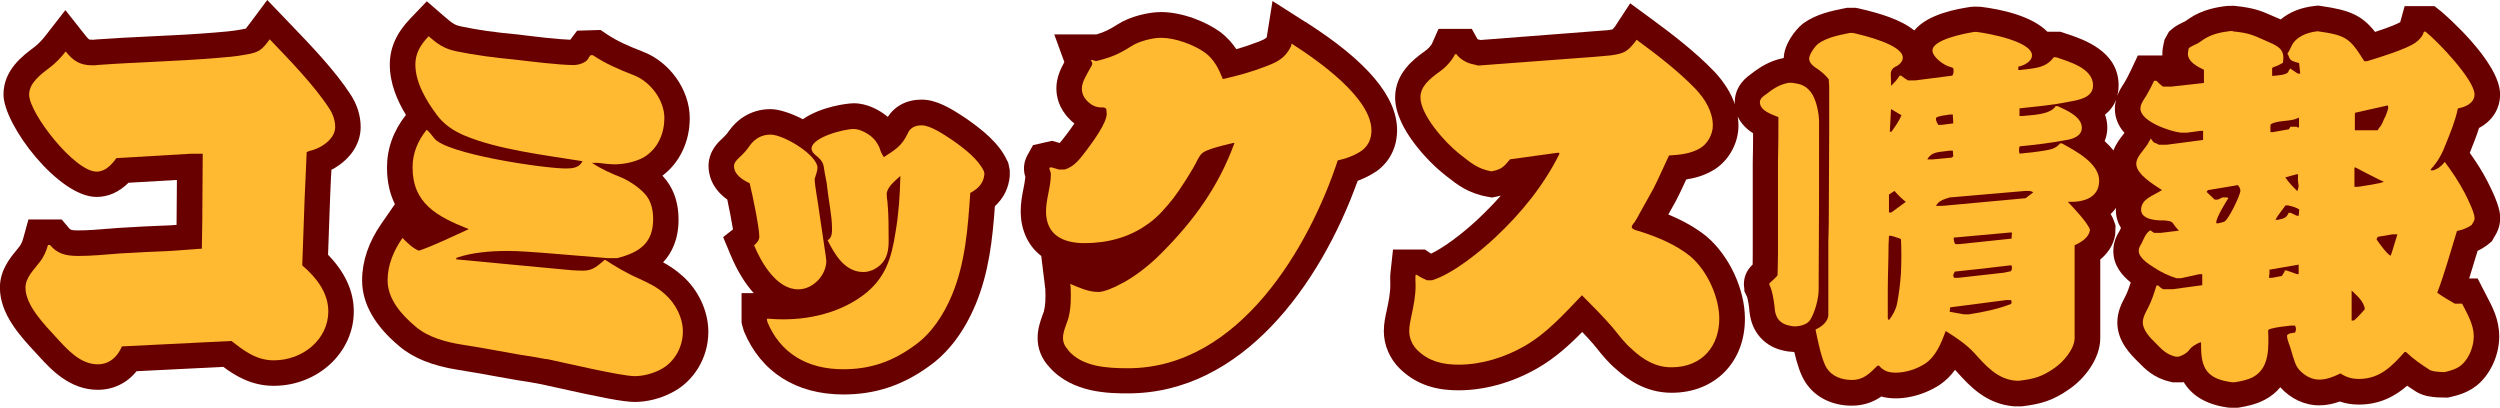 <?xml version="1.0" encoding="UTF-8"?>
<svg id="_レイヤー_2" data-name="レイヤー_2" xmlns="http://www.w3.org/2000/svg" viewBox="0 0 294.38 48.01">
  <defs>
    <style>
      .cls-1 {
        fill: #ffba31;
      }

      .cls-2 {
        fill: #690000;
      }
    </style>
  </defs>
  <g id="_レイヤー_2-2" data-name="レイヤー_2">
    <g>
      <path class="cls-2" d="M38.99,20.74c0-.25.02-.49.03-.74,1.91-.99,3.45-2.78,3.45-5.05,0-1.32-.42-2.65-1.19-3.82-1.82-2.81-4.69-5.8-7-8.2l-2.81-2.93-2.12,2.84c-.09.12-.29.39-.41.53-.09.02-.28.06-.63.12-.97.18-1.99.26-3.1.35-2.44.2-4.97.33-7.41.44-2.13.1-4.34.21-6.52.37l-.26.03s-.06,0-.09,0c-.25,0-.42-.03-.42-.03,0,0-.12-.06-.44-.46l-2.37-3-2.35,3.02c-.45.58-.92,1.05-1.41,1.41-1.23.92-3.53,2.62-3.53,5.5,0,3.59,6.48,12.07,10.95,12.07,1.39,0,2.65-.56,3.77-1.67l5.7-.33-.04,5.29-.71.05c-2.01.08-4.1.17-6.16.31l-1.01.08c-1.3.11-2.52.21-3.72.21-.83,0-.9-.09-1.03-.23l-.9-1.06h-3.91l-.61,2.21c-.11.41-.25.71-.45.97-.12.16-.25.32-.38.48-.76.93-1.92,2.34-1.92,4.37,0,3.12,2.4,5.71,4.15,7.6l.48.52c1.34,1.46,3.57,3.91,6.89,3.91,1.83,0,3.44-.79,4.57-2.19l10.22-.51c1.46,1.09,3.36,2.23,5.93,2.23,5.2,0,9.43-3.93,9.43-8.76,0-2.37-1.02-4.6-3.03-6.67l.23-6.46c.05-.93.08-1.86.12-2.8Z"/>
      <path class="cls-2" d="M80.29,32.43c-.71-.64-1.48-1.14-2.21-1.54,1.04-1.11,1.82-2.71,1.82-5.05,0-1.77-.45-3.27-1.38-4.54-.16-.2-.33-.41-.52-.61,2.03-1.53,3.22-4.01,3.22-6.77,0-3.35-2.37-6.67-5.6-7.87-1.65-.64-2.98-1.23-4.14-2.01l-.76-.51-2.76.08-.81,1.07c-1.48-.05-4.08-.36-5.68-.56l-.58-.07c-2.56-.23-4.66-.53-6.6-.94-.68-.14-.98-.32-1.87-1.09l-2.16-1.87-1.97,2.06c-1.61,1.68-2.39,3.44-2.39,5.39,0,2.23.89,4.28,1.9,5.93-1.48,1.88-2.23,3.96-2.23,6.2,0,1.72.35,3.13.93,4.31l-1.58,2.28c-1.52,2.19-2.28,4.44-2.28,6.69,0,2.73,1.48,5.34,4.37,7.75,1.64,1.4,3.9,2.31,6.93,2.79,1.47.23,2.94.49,4.41.76.73.13,1.47.26,2.25.4l.41.07c.92.14,1.86.29,2.76.47.41.09,1.01.22,1.72.38,5.07,1.13,7.89,1.7,9.24,1.7,1.48,0,3.05-.4,4.38-1.1,2.61-1.32,4.3-4.12,4.3-7.15,0-2.46-1.18-4.96-3.11-6.65Z"/>
      <path class="cls-2" d="M118.6,18.93c-.92-2.05-2.9-3.62-4.78-4.94l-.24-.16c-1.6-1.06-3.3-2.1-5.05-2.1s-3.14.74-3.99,2.03c-.96-.8-2.44-1.6-4-1.6-.8,0-3.91.41-6,1.88-1.44-.75-2.89-1.19-3.8-1.19-1.95,0-3.66.88-4.83,2.47l-.07.09c-.24.35-.46.6-.81.92-.4.36-1.6,1.45-1.6,3.21,0,.96.32,2.61,2.21,3.96.25,1.17.52,2.59.67,3.51l-1.16.91.88,2.11c.77,1.84,1.69,3.35,2.73,4.49h-1.44v3.45l.07.32.21.72c1.99,4.8,6.15,7.44,11.71,7.44,3.73,0,6.94-1.05,10.05-3.3,2.29-1.61,4.14-4.04,5.49-7.23,1.6-3.81,2.02-7.75,2.3-11.64,1.03-.95,1.62-2.13,1.75-3.53v-.73s-.17-.83-.17-.83l-.13-.28Z"/>
      <path class="cls-2" d="M153.7,2.58l-3.86-2.46-.68,4.27c-.15.18-.41.31-1.15.59-.75.29-1.56.56-2.43.81-.48-.72-1.09-1.42-1.93-2.05-1.62-1.16-4.39-2.32-6.95-2.32-1.44,0-3.66.51-5.13,1.47-.92.59-1.51.88-2.44,1.16h-4.99l1.19,3.26c-.45.82-.94,1.86-.94,3.09,0,.95.27,2.34,1.56,3.64.18.18.37.35.56.5-.23.35-.53.77-.91,1.27l-.27.35c-.15.2-.37.49-.55.68l-.9-.26-2.24.51-.65,1.17c-.46.82-.53,1.75-.25,2.58-.04.39-.12.84-.21,1.3-.16.81-.34,1.72-.34,2.74,0,1.93.69,3.94,2.42,5.26l.48,3.92c.04,1.07.02,1.89-.17,2.61-.04.12-.09.25-.14.38-.27.75-.6,1.67-.6,2.75,0,1.28.48,2.47,1.4,3.44,2.71,3.08,7.13,3.08,9.26,3.08,13.34,0,22.58-12.66,27.03-25.03.72-.27,1.49-.63,2.22-1.13l.09-.06c1.51-1.13,2.33-2.82,2.33-4.77,0-3.95-3.53-8.13-10.8-12.76Z"/>
      <path class="cls-2" d="M291.73,29.55c.4-.19.77-.41,1.12-.67l.58-.48.26-.47c.27-.41.71-1.17.71-2.23,0-.47,0-1.43-1.47-4.29-.56-1.1-1.24-2.19-2.11-3.41l.07-.18c.34-.85.72-1.78,1.02-2.75,1.55-.82,2.48-2.25,2.48-3.95,0-3.9-6.84-9.69-6.91-9.75l-.82-.65h-3.51l-.52,1.89c-.25.15-.97.5-2.96,1.15-1.54-1.96-3.02-2.58-6.35-3.05l-.37-.05-.37.04c-1.61.17-2.99.72-4.02,1.59-.06-.02-.11-.05-.16-.07l-.74-.32c-1.47-.65-2.27-.97-4.45-1.2l-.15-.02-.82.02c-1.16.13-2.89.43-4.41,1.45-.13.08-.26.17-.38.26-.03.02-.06.04-.09.07l-.43.21c-.22.11-.56.27-.93.54l-.59.48-.54.98-.09.43c-.07.31-.16.73-.16,1.23,0,.06,0,.12,0,.18h-2.88l-.81,1.72c-.28.6-.52,1.05-.76,1.46l-.13.2c-.22.33-.51.8-.73,1.39.1-.38.16-.79.16-1.25,0-4.03-4.12-5.4-6.1-6.06l-.76-.25h-1.52c-1.85-1.88-5.45-2.64-7.87-2.94l-.75-.02-.47.04c-1.4.22-4.95.78-6.59,2.77-1.58-1.29-4.09-2.04-6.56-2.6l-.33-.07h-1.01l-.42.08c-1.41.29-3.17.64-4.69,1.71l-.17.13c-.83.68-2.14,2.35-2.19,3.99-1.65.31-2.88,1.13-3.79,1.84-1.32.9-1.98,2.04-1.98,3.37,0,.09.01.17.02.25-.46-1.34-1.28-2.65-2.45-3.89-2.32-2.4-5-4.42-7.33-6.14l-2.55-1.87-1.8,2.75c-.13.17-.22.26-.27.32-.09.02-.25.05-.53.09l-15.01,1.16-.27-.06s-.06-.02-.1-.04l-.67-1.21h-3.92l-.79,1.79h0c-.23.35-.52.63-.88.88l-.09.06c-1.09.8-3.35,2.47-3.35,5.34,0,3.7,4.14,7.77,5.75,9.04l.42.33c1.14.9,2.44,1.92,4.68,2.32l.57.1.57-.12c.16-.03.3-.07.45-.1-.81.93-1.71,1.84-2.68,2.76-1.98,1.85-4.08,3.38-5.53,4.07l-.72-.49h-3.76l-.29,2.67c-.06.51-.04.96-.03,1.3,0,.09,0,.19,0,.28,0,.93-.22,1.96-.4,2.83-.17.75-.36,1.61-.36,2.54,0,1.63.69,3.25,1.9,4.43,2.33,2.27,5.06,2.53,6.92,2.53,3.06,0,6.35-.92,9.25-2.59,2.1-1.21,3.76-2.72,5.29-4.28.46.48.9.96,1.31,1.43.14.17.28.34.42.51.62.78,1.33,1.66,2.25,2.43,1.35,1.21,3.47,2.79,6.55,2.79,5.08,0,8.63-3.58,8.63-8.72,0-3.45-1.84-7.42-4.52-9.69-1.23-.99-2.69-1.83-4.5-2.58l.93-1.67c.42-.81.8-1.64,1.18-2.46.97-.15,2.01-.42,3.03-1,1.87-1.02,3.12-3.17,3.12-5.34,0-.36-.04-.72-.09-1.07.41.89,1.11,1.53,1.81,1.97,0,1.14-.01,2.3-.04,3.49v10.75c0,.49,0,.89-.01,1.22-.85.79-1.03,1.69-1.03,2.3,0,.19.02.39.05.58v.25s.29.61.29.61c.06.13.16.48.28,1.39.05.86.27,3.03,2.38,4.35.86.52,1.64.66,2.16.75l.77.07c.34,1.42.73,2.68,1.32,3.58,1.13,1.74,3.12,2.74,5.45,2.74,1.49,0,2.61-.48,3.48-1.08,1.99.56,4.71.03,6.87-1.37.75-.51,1.34-1.12,1.81-1.77.02.02.03.04.05.05l.19.21c1.44,1.6,3.41,3.78,6.73,4.04h.79s.18-.01.18-.01c2.12-.26,3.56-.65,5.47-1.99,1.78-1.19,3.69-3.58,3.69-6.02v-9.27c.77-.64,1.54-1.58,1.76-2.93l.04-1.08-.17-.48c-.06-.18-.15-.44-.41-.87l.08-.07c.21-.2.39-.42.56-.65,0,.09-.02.17-.02.26,0,.76.21,1.48.6,2.1-.04.09-.08.17-.12.25-.02.05-.04.1-.07.14-.28.45-.71,1.22-.71,2.32,0,1.74,1.07,2.93,2.05,3.71-.19.6-.39,1.16-.64,1.64l-.09.18c-.34.65-.85,1.64-.85,2.9,0,2.24,1.61,3.8,2.46,4.64.81.83,1.81,1.87,3.73,2.32l.34.08h1.16l.12-.04c.83,1.39,2.39,2.65,5.3,3.02l.97.03.25-.04c.8-.14,1.91-.33,3.02-.91.78-.41,1.38-.92,1.84-1.48,1.2,1.34,2.86,2.13,4.56,2.13.89,0,1.7-.18,2.44-.45.71.24,1.45.36,2.24.36,2.52,0,4.32-1.02,5.7-2.22.34.24.67.46.99.66l.15.09c.89.51,1.8.57,2.41.62l1.21.03.33-.07c.74-.17,2.29-.52,3.5-1.71,1.38-1.33,2.25-3.41,2.25-5.43s-.83-3.52-1.5-4.8l-1.04-2.02h-1c.29-.92.57-1.84.84-2.75.05-.16.09-.31.14-.46ZM229.97,13.88h-.02v-.32h0s.01.32.01.32ZM247.82,16.63c.22-.53.32-1.08.32-1.59,0-.57-.1-1.08-.27-1.54.55-.44,1.02-1.01,1.3-1.76-.08.32-.14.68-.14,1.06,0,1.14.45,2.08,1.13,2.85-.05.06-.1.12-.14.18-.35.44-.84,1.07-1.16,1.88-.31-.39-.66-.76-1.04-1.1Z"/>
      <g>
        <path class="cls-1" d="M6.69,39.81c-1.42-1.55-3.69-3.83-3.69-5.93,0-1.2.99-2.11,1.7-3.05.47-.6.76-1.29.95-1.98h.24c.8.95,1.7,1.29,3.31,1.29s3.31-.17,4.97-.3c1.99-.13,4.02-.21,6.05-.3l3.55-.26.05-3.31.05-7.87h-1.37l-8.8.52c-.52.73-1.28,1.59-2.32,1.59-2.6,0-7.95-6.88-7.95-9.07,0-1.33,1.28-2.32,2.32-3.1.76-.56,1.42-1.25,1.99-1.98.85,1.08,1.66,1.63,3.12,1.63.24,0,.43,0,.66-.04,4.64-.34,9.32-.43,13.95-.82,1.13-.09,2.27-.17,3.41-.39,1.66-.26,1.99-.6,2.88-1.81,2.27,2.37,5.25,5.42,7,8.13.43.64.71,1.42.71,2.19,0,1.42-1.66,2.54-3.08,2.84l-.28.13c-.09,1.81-.14,3.65-.24,5.46l-.19,5.38-.09,2.49c1.66,1.42,3.07,3.22,3.07,5.42,0,3.23-2.93,5.76-6.43,5.76-2.03,0-3.5-1.12-4.97-2.28l-12.91.64c-.47,1.16-1.42,2.11-2.84,2.11-2.08,0-3.64-1.81-4.83-3.1Z"/>
        <path class="cls-1" d="M64.37,42.3c-1.09-.22-2.22-.39-3.31-.56-2.22-.39-4.45-.82-6.67-1.16-1.89-.3-3.97-.86-5.44-2.11-1.7-1.42-3.31-3.27-3.31-5.46,0-1.81.71-3.48,1.75-4.99.57.56,1.18,1.2,1.94,1.5,1.66-.56,4.16-1.76,5.87-2.54-3.79-1.5-6.62-3.05-6.62-7.27,0-1.68.62-3.14,1.66-4.43.33.26.57.6.85.95,1.28,1.89,12.96,3.61,15.56,3.61.76,0,1.51-.09,1.89-.77l.05-.09c-4.26-.69-10.08-1.38-13.96-3.05-1.23-.52-2.37-1.29-3.17-2.37-1.28-1.72-2.55-3.83-2.55-5.98,0-1.29.61-2.32,1.56-3.31,1.04.9,1.8,1.46,3.22,1.76,2.27.47,4.59.77,6.95.99,1.8.21,5.2.64,6.91.64.57,0,1.42-.26,1.7-.73.05-.13.19-.3.28-.43h.28c1.47.99,3.08,1.68,4.73,2.32,2.08.77,3.69,3.01,3.69,5.07,0,1.76-.71,3.57-2.37,4.6-.95.56-2.37.86-3.45.86-.66,0-1.33-.09-1.99-.17h-.71c1.09.73,2.27,1.25,3.55,1.76,1.04.47,2.22,1.29,2.89,2.15.57.77.76,1.76.76,2.71,0,2.75-1.51,3.91-4.26,4.6h-1.04l-7.8-.64c-1.37-.09-2.7-.21-4.07-.21-1.89,0-4.21.17-6.01.82v.17l12.3,1.16c.85.09,1.75.17,2.65.17,1.18,0,1.7-.6,2.55-1.29,1.28.82,2.55,1.59,3.93,2.19,1.14.52,2.22,1.03,3.12,1.85,1.28,1.12,2.13,2.79,2.13,4.43,0,1.76-.95,3.61-2.65,4.47-.9.47-1.99.77-3.03.77-1.61,0-8.32-1.59-10.36-2.02Z"/>
        <path class="cls-1" d="M88.8,28.88c.33-.26.61-.6.61-1.03,0-1.03-.8-4.95-1.14-6.28-.85-.39-1.84-1.03-1.84-2.02,0-.39.33-.73.61-.99.52-.47.9-.9,1.28-1.46.57-.77,1.37-1.25,2.41-1.25,1.56,0,5.53,2.41,5.53,3.91,0,.39-.19.77-.28,1.16-.05.04-.05.13-.05.17,0,.77.43,2.92.52,3.78l.8,5.38c0,.17.05.34.05.47,0,1.63-1.51,3.35-3.31,3.35-2.6,0-4.4-3.27-5.2-5.2ZM90.36,37.87l-.05-.21v-.13h.24c3.88.34,7.99-.47,11.07-2.75,2.65-1.98,3.36-4.39,3.83-7.44.38-2.19.52-4.39.57-6.62-.61.56-1.61,1.33-1.61,2.15,0,.3.05.6.09.9.14,1.5.14,3.05.14,4.56,0,1.08-.14,2.11-.99,2.88-.52.47-1.23.82-1.99.82-2.22,0-3.41-2.15-4.21-3.74.57-.3.52-1.03.52-1.5,0-1.33-.43-3.35-.57-4.77-.05-.64-.24-1.29-.33-1.93-.09-.77-.19-1.08-.8-1.63-.28-.21-.71-.56-.71-.95,0-1.33,3.78-2.32,4.97-2.32.76,0,1.75.56,2.27,1.07.33.3.57.73.76,1.12.09.34.24.69.43.99l.09.13c1.37-.9,2.08-1.29,2.79-2.75.28-.69.85-.99,1.66-.99,1.09,0,2.79,1.2,3.64,1.76,1.42.99,3.07,2.28,3.69,3.66l.05.22v.13c-.09,1.03-.71,1.68-1.66,2.19-.28,4.08-.57,8.26-2.18,12.08-.95,2.24-2.36,4.47-4.45,5.93-2.51,1.81-5.06,2.75-8.33,2.75-4.3,0-7.43-1.93-8.94-5.59Z"/>
        <path class="cls-1" d="M125.79,41.22c-.38-.39-.62-.86-.62-1.42,0-.73.38-1.55.62-2.28.33-1.2.33-2.45.28-3.7l-.05-.39c1.04.43,2.13.95,3.31.95.71,0,1.94-.56,2.55-.9,1.61-.77,3.55-2.32,4.78-3.57,3.93-3.91,6.86-8,8.7-13.07h-.19c-.9.21-1.75.43-2.55.69-.95.34-1.18.47-1.61,1.29-.52,1.12-2.08,3.53-2.84,4.52-.9,1.12-1.84,2.24-3.03,3.05-2.13,1.55-4.73,2.24-7.43,2.24s-4.54-1.08-4.54-3.74c0-1.46.57-2.88.57-4.38,0-.17-.09-.39-.14-.56-.05-.04-.05-.13,0-.21l.19-.04.9.26h.66c1.23-.34,1.89-1.38,2.6-2.28.71-.95,2.37-3.18,2.37-4.3,0-.17-.05-.34-.05-.52,0-.09-.19-.17-.28-.21-.85.04-1.37-.17-1.94-.73-.43-.43-.66-.9-.66-1.5,0-.82.66-1.76,1.04-2.49.09-.13.19-.3.19-.47,0-.13-.14-.26-.19-.39h.24l.38.13c1.75-.43,2.7-.82,4.16-1.76.85-.56,2.46-.99,3.5-.99,1.7,0,3.88.82,5.2,1.76,1.09.82,1.61,1.93,2.08,3.1,1.75-.39,3.45-.86,5.11-1.51,1.47-.56,2.27-1.03,2.93-2.37l.05-.3c3.17,2.02,9.41,6.41,9.41,10.23,0,.95-.33,1.76-1.13,2.37-.8.56-1.85.95-2.84,1.16-3.26,9.93-11.49,24.47-24.69,24.47-2.51,0-5.39-.17-7.05-2.11Z"/>
        <path class="cls-1" d="M192.24,41.18c-.9-.73-1.61-1.72-2.32-2.58-1.14-1.33-2.41-2.58-3.64-3.83-2.08,2.15-4.07,4.43-6.76,5.98-2.32,1.33-5.06,2.19-7.76,2.19-1.89,0-3.5-.39-4.83-1.68-.62-.6-.99-1.42-.99-2.28,0-.6.14-1.25.28-1.89.24-1.12.47-2.28.47-3.48,0-.39-.05-.82,0-1.25h.14c.38.26.8.47,1.18.64h.62c2.41-.73,5.63-3.35,7.43-5.03,3.12-2.92,5.72-6.15,7.57-9.85l-.05-.13h-.19l-5.58.77c-.76.9-.95,1.16-2.18,1.42-1.7-.3-2.51-1.08-3.78-2.06-1.75-1.38-4.59-4.6-4.59-6.67,0-1.29,1.14-2.19,2.13-2.92.76-.52,1.37-1.16,1.84-1.93l.09-.22h.19l.05.09c.47.56,1.23.99,1.99,1.12l.52.13,13.72-1.03,1.89-.17c1.56-.22,1.94-.43,2.89-1.63l.14-.21c2.46,1.81,4.87,3.65,6.95,5.8,1.14,1.2,2.03,2.71,2.03,4.3,0,1.03-.62,2.19-1.56,2.71-1.14.64-2.32.73-3.6.82-.62,1.29-1.18,2.62-1.84,3.91l-1.56,2.8c-.19.34-.38.73-.61,1.08-.14.17-.38.43-.38.64,0,.26.66.43.85.47,2.18.69,4.35,1.59,6.05,2.97,2.03,1.72,3.41,4.86,3.41,7.35,0,3.14-1.94,5.72-5.63,5.72-1.89,0-3.31-.9-4.59-2.06Z"/>
        <path class="cls-1" d="M211.03,9.75c.99.13,1.56.3,2.18,1.07.66.82.99,2.54.99,3.53,0,6.58,0,13.11-.05,19.69v.09c0,1.03-.43,2.62-.99,3.53-.33.52-.99.69-1.61.77h-.38c-.47-.09-.85-.13-1.28-.39-.76-.47-.9-1.25-.95-2.06-.09-.73-.24-1.72-.57-2.41,0-.04-.05-.09-.05-.13s.05-.09.09-.13c.43-.39.76-.69.9-.9,0-.43.05-1.12.05-2.49v-10.75c.05-1.81.05-3.61.05-5.38-.85-.34-2.18-.77-2.18-1.76,0-.43.43-.73.76-.95.8-.64,1.61-1.16,2.65-1.33h.38ZM232.84,3.77c1.37.17,6.43,1.12,6.43,2.75,0,.73-.95,1.2-1.61,1.33v.39h.24c1.56-.21,2.98-.17,3.93-1.5h.28c1.66.56,4.35,1.33,4.35,3.31,0,1.46-1.66,1.72-2.89,1.94-1.89.39-3.83.56-5.77.77v.9h.33c1.18-.13,3.26-.13,3.93-1.16h.24c1.04.47,2.84,1.25,2.84,2.54,0,.95-.99,1.33-1.89,1.46-1.8.34-3.64.56-5.44.73-.09.3-.09.56,0,.86,1.04-.09,2.08-.21,3.12-.39.71-.13,1.18-.26,1.66-.82h.19c1.66.9,4.4,2.36,4.4,4.39s-1.85,2.58-3.69,2.49c.66.69,2.32,2.45,2.6,3.27v.09c-.14.86-.99,1.38-1.8,1.76v10.92c0,1.25-1.28,2.79-2.36,3.53-1.47,1.03-2.41,1.29-4.16,1.5h-.38c-2.22-.17-3.59-1.81-4.92-3.27-.95-1.03-2.13-1.81-3.36-2.58-.52,1.38-1.09,2.92-2.41,3.83-.99.64-2.27,1.07-3.45,1.07-.9,0-1.47-.21-1.99-.82h-.19c-.9.9-1.61,1.68-3.03,1.68-1.18,0-2.32-.43-2.93-1.38-.62-.95-1.09-3.4-1.33-4.56.71-.3,1.51-.95,1.51-1.72v-8.77c0-.47.05-1.08.05-2.02l.05-10.75v-5.38l-.05-.82c-.33-.43-.71-.77-1.18-1.12-.52-.34-1.13-.73-1.13-1.33,0-.43.61-1.38,1.09-1.76,1.04-.73,2.41-.99,3.69-1.25h.38c1.33.3,5.87,1.38,5.87,2.92,0,.47-.47.9-.9,1.07-.38.21-.52.52-.52.86,0,.47.05.9.05,1.38.38-.39.71-.73.99-1.2h.19c.24.21.52.39.8.56h.85l4.35-.56c.19-.13.19-.65.14-.86-.09-.09-.24-.13-.38-.17-.71-.17-2.08-1.16-2.08-1.93,0-1.29,3.83-2.02,4.92-2.19h.38ZM222.43,27.77l-.05,1.08c0,1.76-.09,3.57-.09,5.38v3.27l.14.21c.43-.6.8-1.2.95-1.94.24-1.2.38-2.45.47-3.7v-.13c.05-1.25.05-2.49,0-3.74l-.09-.09c-.38-.13-.71-.26-1.09-.34h-.24ZM222.43,22.91v2.11h.28l1.7-1.25c-.47-.39-.95-.82-1.33-1.29l-.66.43ZM222.67,12.84l-.14,2.67h.19c.43-.6.9-1.25,1.18-1.94l-1.23-.73ZM230,18.43l-.05-.69h-.43l-.24.04c-.95.13-1.75.09-2.27.86l-.05.13h.62l2.22-.21.19-.13ZM230,14.52l-.05-1.03h-.38c-.47.09-1.28.13-1.61.39v.09c0,.26.14.52.28.73h.43l1.32-.17ZM238.52,22.48l-8.94.77c-.66.21-1.32.39-1.61.99h.76l9.79-.9.9-.69c-.19-.13-.28-.13-.47-.17h-.42ZM236.25,35.33c-2.18.3-4.4.56-6.62.86l-.05.52,1.66.3h.62c1.66-.26,3.36-.6,4.92-1.21.05-.04.09-.13.09-.21s-.05-.17-.05-.26h-.57ZM236.67,31.25c-2.18.26-4.35.52-6.48.73-.09.17-.19.3-.19.47,0,.09.05.17.1.26h.52l5.35-.6.8-.17c.09-.09.14-.21.14-.39,0-.09,0-.21-.05-.3h-.19ZM236.86,28.11l.05-.73h-.24l-6.62.6c0,.3.05.56.19.77h.42l6.2-.65Z"/>
        <path class="cls-1" d="M262.91,3.69c2.13.22,2.41.47,4.3,1.29,1.32.56,1.84,1.03,1.61,2.41-.33.17-.66.39-.99.47-.14.04-.24.09-.28.17v.9h.14c.38-.04,1.61-.09,1.75-.47.05-.13.14-.26.24-.39l.9.6h.28l-.14-1.25c-.47-.13-1.04-.21-1.18-.69-.05-.13-.09-.26-.19-.39.19-.3.33-.6.47-.9.52-1.12,1.84-1.63,3.08-1.76,3.31.47,3.78.77,5.44,3.44l.09.09h.28c1.42-.43,4.64-1.42,5.72-2.19.47-.34.85-.77.99-1.29h.19c1.47,1.16,5.77,5.68,5.77,7.39,0,.95-.95,1.46-1.89,1.63l-.09.09c-.28,1.38-.85,2.75-1.37,4.04-.43,1.16-.95,2.15-1.8,3.05v.13h.28c.57-.17.99-.52,1.37-.99.9,1.21,1.7,2.41,2.37,3.7.33.65,1.14,2.28,1.14,2.92,0,.26-.14.47-.28.69l-.05.09c-.52.39-1.14.6-1.75.73-.76,2.45-1.42,4.9-2.32,7.27.66.47,1.37.9,2.08,1.29h.85c.62,1.21,1.37,2.49,1.37,3.83,0,1.12-.47,2.45-1.32,3.27-.57.56-1.33.77-2.08.95h-.38c-.43-.04-1.04-.04-1.42-.26-.99-.64-1.94-1.29-2.79-2.11h-.14c-1.47,1.63-2.89,3.18-5.39,3.18-.85,0-1.51-.21-2.18-.65-.8.39-1.61.73-2.51.73-1.04,0-1.99-.65-2.55-1.42-.43-.64-.71-2.11-1.04-2.92-.09-.26-.19-.56-.19-.86.14-.26.66-.3.95-.34.14-.3.14-.52,0-.82h-.52c-.8.09-1.61.17-2.41.39-.09.04-.19.09-.24.13.05,1.89.24,4.47-1.8,5.55-.66.34-1.37.47-2.13.6h-.33c-2.98-.39-3.64-1.68-3.64-4.26v-.43h-.14c-.47.21-.95.47-1.23.86-.33.43-.76.65-1.28.82h-.33c-1.09-.26-1.61-.82-2.32-1.55-.66-.64-1.56-1.55-1.56-2.49,0-.6.33-1.16.62-1.72.43-.82.71-1.72.99-2.62h.24c.14.21.33.3.52.43h1.18l3.45-.47v-1.29h-.38l-2.13.47h-.52c-.99-.3-1.84-.73-2.7-1.29-.66-.43-1.75-1.12-1.75-1.94,0-.34.14-.56.33-.86.28-.56.47-1.21,1.04-1.55l.43.3h.8l2.13-.26c-.24-.26-.47-.52-.66-.82-.19-.34-.71-.34-1.09-.39-1.23.04-2.7-.21-2.7-1.25,0-1.29,1.47-1.68,2.46-2.32-.99-.65-3.03-1.85-3.03-3.1,0-.73.71-1.42,1.14-2.02.24-.3.38-.65.57-.95l.19.26c.09.17.24.26.43.3l.33.17h.95l4.26-.56v-1.07h-.33l-1.56.21h-.76c-1.32-.17-4.73-1.33-4.73-2.84,0-.56.43-1.08.71-1.55.33-.56.62-1.12.9-1.72h.28c.24.26.47.47.76.69h.95l3.88-.43v-1.55c-.8-.39-1.89-.95-1.89-1.89,0-.17.05-.39.09-.6l.05-.09c.24-.17.47-.26.71-.39.38-.13.66-.39.99-.6.9-.6,1.99-.86,3.12-.99h.33ZM263.33,21.83l-3.36.56-.14.21.95.9h.38l.57-.26h.52l.14.09c-.38.6-1.37,2.24-1.42,2.79v.17h.28l.62-.17c.47-.09,1.94-3.14,1.94-3.66,0-.26-.14-.47-.28-.65h-.19ZM269.25,31.85l1.23.43h.19v-1.12l-3.45.6c.05.34,0,.64-.05.95h.38l1.14-.21.33-.52v-.13h.24ZM270.43,14.91l.09.09h.19v-1.16l-.19.09c-.57.26-1.23.26-1.8.34-.43.04-1.28.21-1.37.43v.86h.28l1.89-.34.19-.3h.71ZM269.11,24.2c-.38.56-.85,1.08-1.18,1.68h.33c.76-.17.99-.26,1.23-.82h.24l.71.34h.24l.05-.65v-.09c-.43-.26-.62-.3-1.28-.47h-.33ZM270.38,20.54l-1.28.34c.38.6.95,1.16,1.42,1.63l.09-.3c.05-.13.05-.26.05-.43-.09-.39-.09-.82-.05-1.25h-.24ZM276.91,37.74h.24l.14-.09c.43-.39.8-.82,1.18-1.25-.14-.95-.95-1.59-1.56-2.19v3.53ZM277.24,19.72v2.28h.43c.52-.09,2.7-.39,3.03-.6l-.47-.21c-.95-.47-1.89-.95-2.84-1.46h-.14ZM277.34,13.27l-.05.13v1.94h2.7c.05-.17.19-.3.28-.43.28-.34.38-.82.62-1.21.09-.17.33-.86.33-1.03,0-.09-.05-.17-.05-.26l-3.83.86ZM281.64,29.74l.66-2.15h-.57l-1.75.3-.14.3c.33.47,1.18,1.68,1.66,1.93l.14-.39Z"/>
      </g>
    </g>
  </g>
</svg>